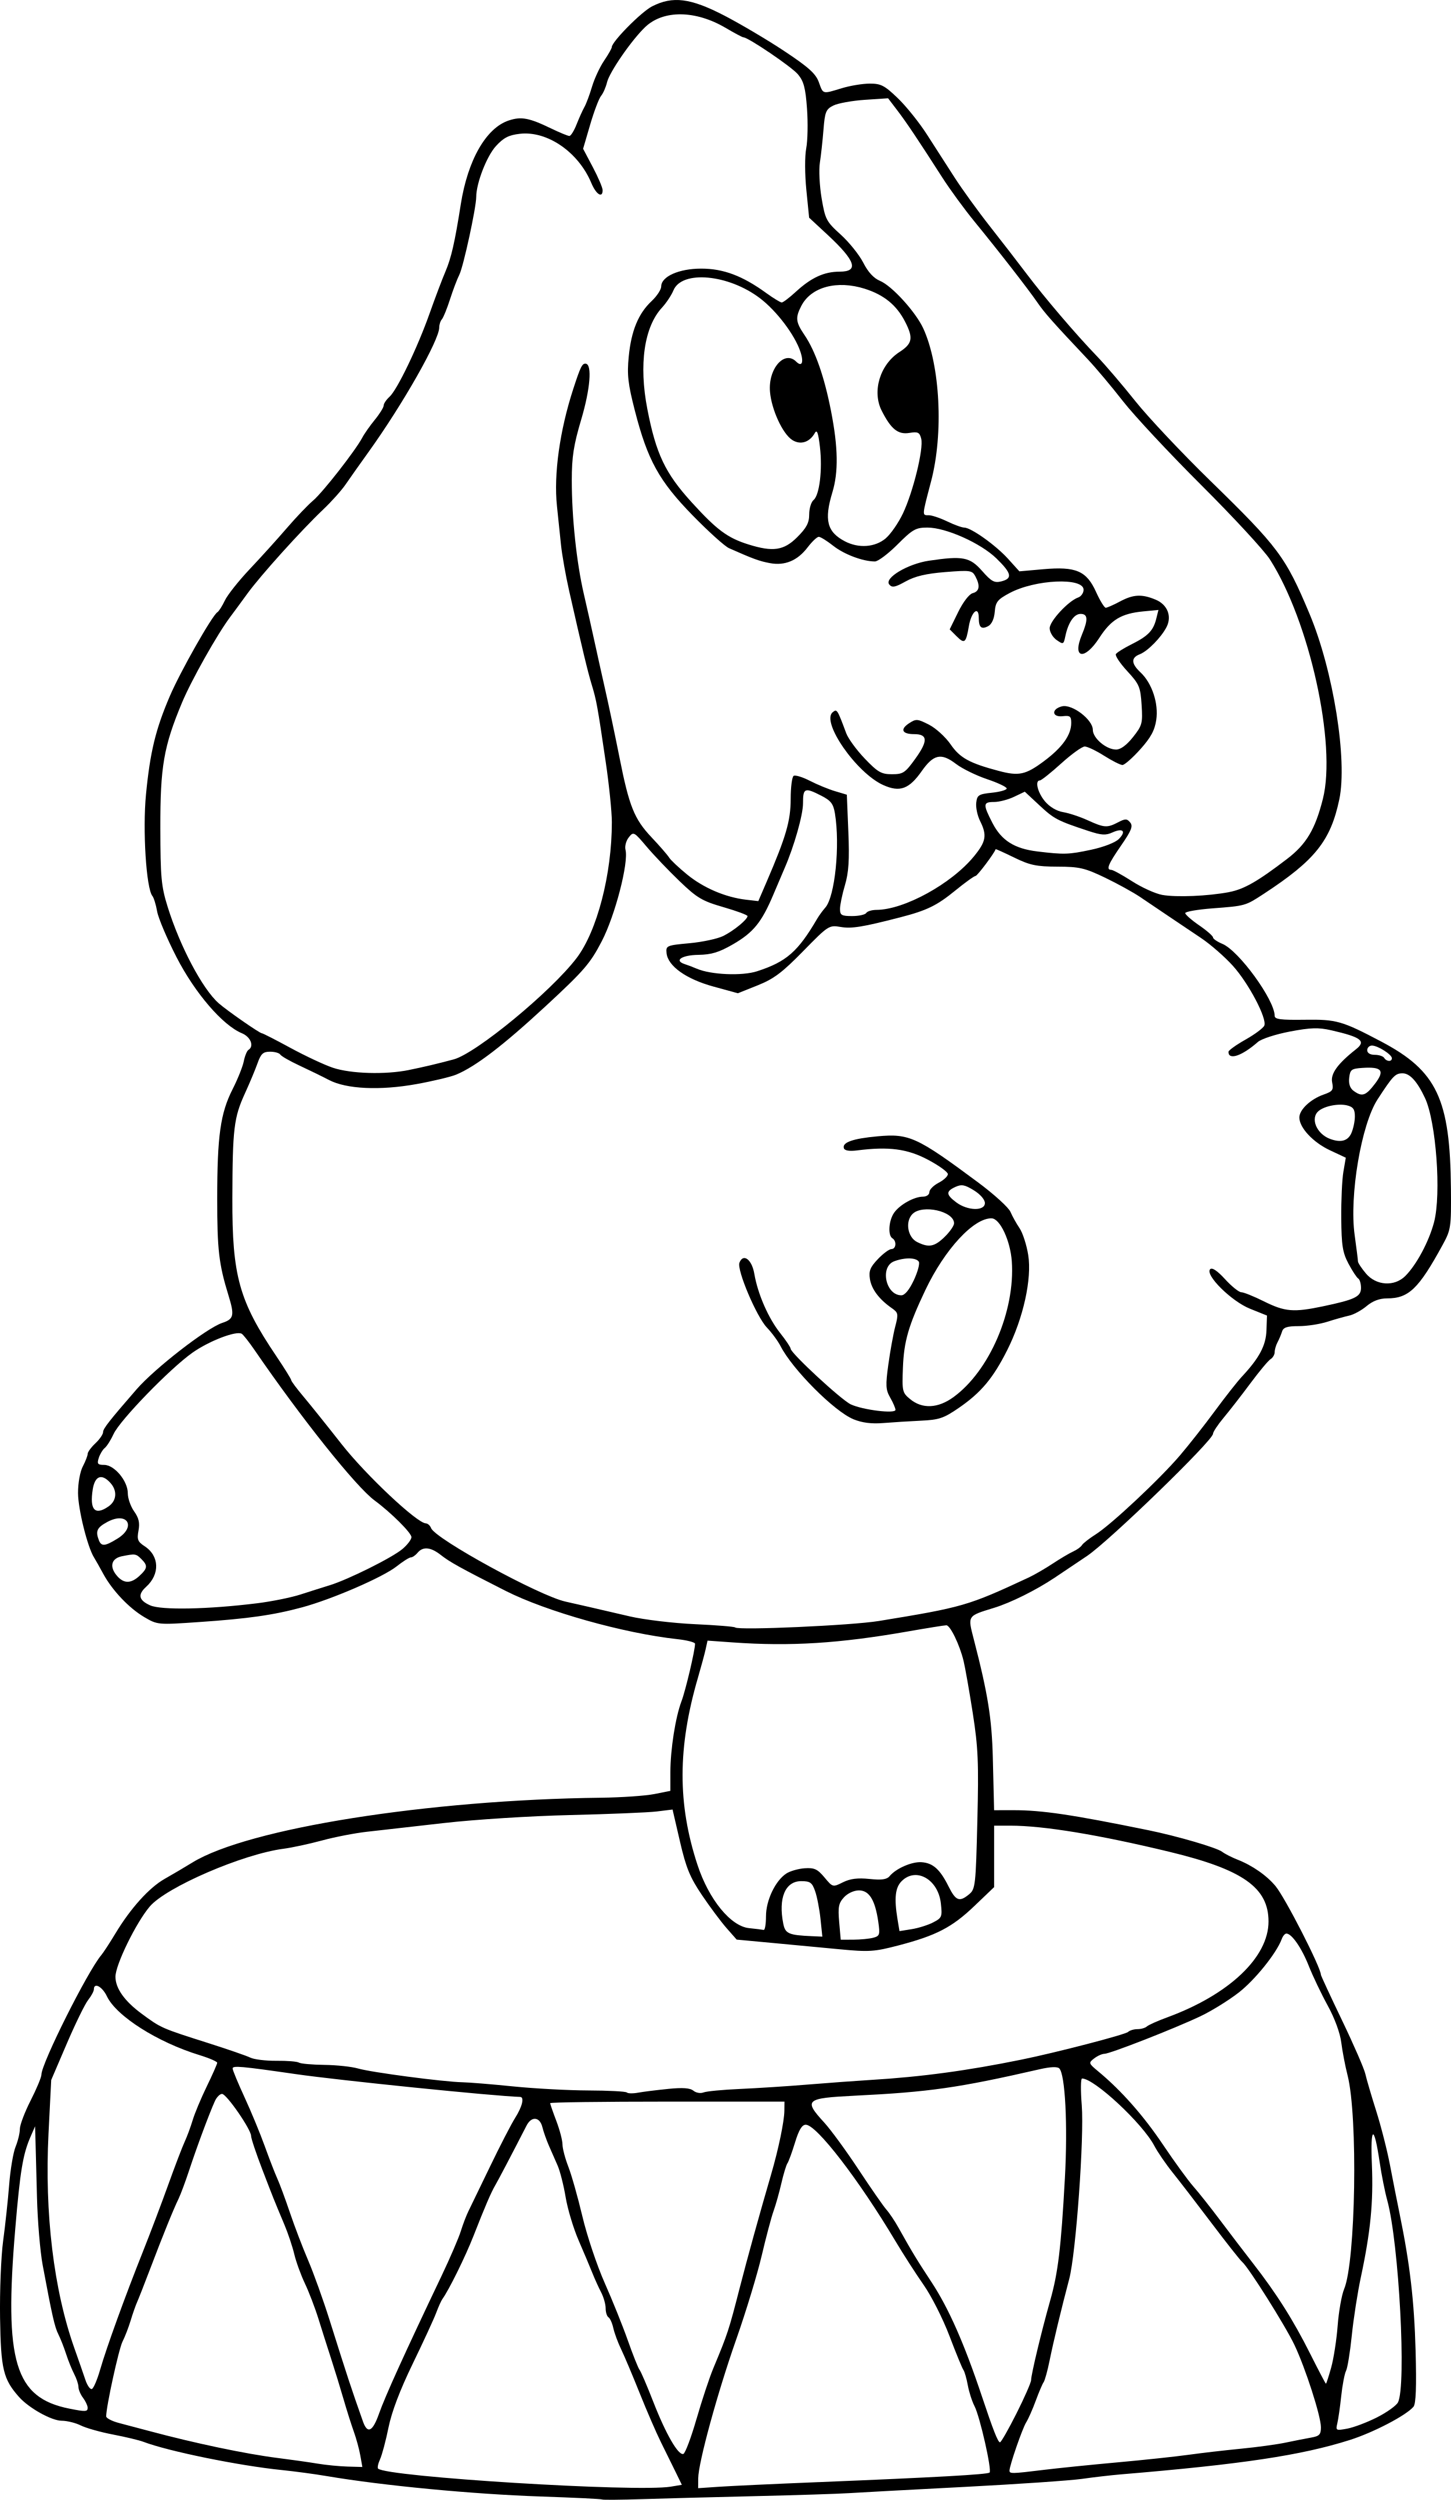 <?xml version="1.0" encoding="UTF-8"?>
<svg width="171.38mm" height="295.23mm" version="1.1" viewBox="0 0 171.38 295.23" xmlns="http://www.w3.org/2000/svg">
<g transform="translate(.08 -.547)">
<path d="m71.032 295.74c-0.068-0.061-3.319-0.22-7.225-0.352-8.059-0.274-18.657-1.284-25.308-2.413-1.402-0.238-3.778-0.557-5.28-0.71-5.067-0.514-13.411-2.215-16.356-3.335-0.506-0.192-2.126-0.58-3.6-0.862-1.474-0.282-3.184-0.764-3.799-1.071-0.615-0.307-1.635-0.558-2.266-0.558-1.185 0-3.882-1.506-5.04-2.815-1.857-2.1-2.137-3.271-2.23-9.328-0.049-3.174 0.115-7.27 0.364-9.104 0.249-1.833 0.569-4.809 0.71-6.611 0.141-1.802 0.483-3.83 0.76-4.505 0.277-0.675 0.504-1.617 0.504-2.093 0-0.476 0.574-1.991 1.274-3.366 0.701-1.375 1.274-2.751 1.274-3.058 0-1.315 5.437-12.17 7.066-14.106 0.253-0.301 1-1.443 1.659-2.539 1.805-2.998 4.003-5.436 5.837-6.474 0.903-0.511 2.38-1.382 3.281-1.935 6.569-4.029 27.854-7.402 48.249-7.645 2.403-0.029 5.23-0.222 6.282-0.43l1.912-0.378v-2.196c0-2.686 0.598-6.505 1.315-8.397 0.482-1.272 1.598-6.01 1.598-6.783 0-0.173-0.942-0.417-2.094-0.543-6.349-0.695-15.468-3.262-20.301-5.713-5.322-2.699-6.567-3.389-7.616-4.215-1.209-0.952-2.123-1.043-2.762-0.273-0.249 0.3-0.607 0.546-0.794 0.546-0.188 0-0.946 0.479-1.685 1.064-1.614 1.277-7.642 3.887-11.176 4.839-3.4 0.916-6.31 1.33-12.167 1.734-4.84 0.333-4.897 0.328-6.44-0.576-1.808-1.059-3.803-3.162-4.869-5.133-0.411-0.76-0.901-1.628-1.088-1.928-0.773-1.241-1.876-5.69-1.884-7.601-5e-3 -1.171 0.237-2.518 0.563-3.142 0.314-0.601 0.573-1.269 0.574-1.484 1e-3 -0.215 0.412-0.777 0.913-1.247 0.501-0.47 0.91-1.067 0.91-1.326 0-0.408 0.708-1.311 3.951-5.047 2.158-2.485 8.293-7.243 10.116-7.845 1.382-0.456 1.475-0.873 0.731-3.288-1.123-3.645-1.324-5.37-1.321-11.359 3e-3 -7.467 0.377-10.12 1.827-12.974 0.596-1.172 1.186-2.647 1.312-3.278 0.126-0.63 0.372-1.234 0.546-1.342 0.706-0.436 0.273-1.539-0.774-1.973-2.263-0.937-5.527-4.731-7.697-8.945-1.128-2.19-2.167-4.638-2.308-5.439-0.142-0.801-0.393-1.621-0.558-1.821-0.732-0.888-1.169-7.804-0.758-12.01 0.49-5.019 1.133-7.67 2.812-11.592 1.242-2.902 5.001-9.532 5.621-9.915 0.175-0.108 0.573-0.733 0.884-1.389 0.311-0.656 1.639-2.328 2.951-3.717 1.312-1.389 3.278-3.563 4.368-4.831 1.091-1.268 2.483-2.728 3.095-3.243 1.132-0.952 5.012-5.917 5.821-7.447 0.245-0.463 0.911-1.411 1.481-2.108 0.57-0.697 1.037-1.45 1.037-1.673s0.308-0.685 0.684-1.026c0.914-0.827 3.318-5.824 4.75-9.872 0.637-1.802 1.474-4.015 1.859-4.916 0.691-1.617 1.106-3.431 1.817-7.952 0.824-5.232 2.992-9.018 5.671-9.902 1.472-0.486 2.396-0.312 4.984 0.937 1.02 0.492 1.997 0.895 2.17 0.895 0.173 0 0.556-0.615 0.851-1.366 0.295-0.751 0.712-1.675 0.926-2.053 0.214-0.378 0.619-1.46 0.899-2.405 0.28-0.944 0.92-2.322 1.422-3.061 0.502-0.739 0.912-1.462 0.912-1.607 0-0.638 3.487-4.166 4.759-4.815 2.442-1.246 4.532-0.981 8.514 1.077 1.907 0.986 5.1 2.876 7.095 4.2 2.875 1.908 3.722 2.669 4.084 3.67 0.528 1.46 0.392 1.424 2.71 0.72 0.983-0.298 2.471-0.544 3.307-0.546 1.32-0.004 1.755 0.223 3.317 1.726 0.989 0.951 2.534 2.877 3.433 4.279s2.374 3.696 3.277 5.098c0.903 1.402 2.771 3.984 4.151 5.738 1.381 1.754 3.33 4.276 4.331 5.603 2.152 2.853 5.846 7.181 8.329 9.758 0.976 1.013 3.014 3.399 4.53 5.301 1.516 1.903 5.499 6.133 8.851 9.401 8.063 7.86 8.893 8.972 11.726 15.725 2.8 6.676 4.496 17.26 3.511 21.923-1.031 4.884-2.865 7.176-8.897 11.124-2.204 1.443-2.166 1.432-6.11 1.733-1.752 0.134-3.186 0.385-3.186 0.557s0.737 0.821 1.639 1.441c0.901 0.62 1.639 1.264 1.639 1.43 0 0.166 0.498 0.509 1.107 0.761 1.945 0.806 6.176 6.627 6.176 8.497 0 0.414 0.705 0.507 3.55 0.467 3.759-0.052 4.39 0.127 9.013 2.562 6.606 3.479 8.164 6.766 8.257 17.417 0.04 4.505-7e-3 4.822-0.951 6.555-2.858 5.242-4.029 6.373-6.598 6.373-0.889 0-1.691 0.303-2.413 0.91-0.595 0.501-1.52 1.006-2.055 1.123-0.535 0.117-1.699 0.444-2.586 0.728s-2.408 0.516-3.38 0.516c-1.365 0-1.812 0.145-1.964 0.637-0.108 0.35-0.349 0.922-0.535 1.27-0.186 0.348-0.338 0.872-0.338 1.165 0 0.293-0.217 0.664-0.481 0.824-0.265 0.16-1.332 1.438-2.373 2.84-1.04 1.402-2.463 3.232-3.16 4.067-0.698 0.835-1.269 1.696-1.269 1.912 0 0.784-12.227 12.641-14.878 14.428-1.474 0.993-3.194 2.148-3.824 2.568-2.222 1.48-5.173 2.947-7.153 3.556-3.193 0.982-3.131 0.885-2.39 3.752 1.658 6.416 2.124 9.322 2.239 13.961 0.052 2.103 0.107 4.356 0.123 5.007l0.028 1.183 2.276-3e-3c3.383-4e-3 6.902 0.518 15.932 2.361 3.451 0.705 8.109 2.068 8.739 2.559 0.3 0.234 1.12 0.651 1.821 0.927 1.743 0.686 3.447 1.876 4.478 3.125 1.15 1.394 5.354 9.613 5.354 10.468 0 0.098 1.125 2.524 2.501 5.391 1.376 2.867 2.611 5.705 2.744 6.306 0.134 0.601 0.711 2.567 1.281 4.37 0.571 1.802 1.303 4.67 1.627 6.373 0.324 1.702 0.841 4.324 1.15 5.826 1.21 5.894 1.72 10.266 1.88 16.13 0.116 4.254 0.041 6.268-0.247 6.614-0.84 1.012-4.722 3.041-7.514 3.927-5.742 1.822-12.694 2.866-27.093 4.068-1.101 0.092-3.15 0.329-4.552 0.528-1.402 0.198-7.629 0.624-13.838 0.946-6.209 0.322-12.354 0.653-13.655 0.737-1.302 0.084-6.3 0.244-11.106 0.356-4.807 0.112-10.814 0.272-13.35 0.354-2.536 0.083-4.666 0.1-4.734 0.039zm8.109-1.515 1.314-0.217-0.734-1.508c-0.404-0.83-1.182-2.41-1.73-3.511-0.547-1.102-1.679-3.713-2.516-5.804-0.836-2.091-1.825-4.433-2.199-5.205-0.373-0.772-0.784-1.886-0.914-2.476-0.13-0.59-0.387-1.166-0.572-1.28-0.185-0.114-0.336-0.594-0.336-1.067s-0.241-1.323-0.537-1.89c-0.295-0.567-0.765-1.604-1.043-2.305-0.279-0.701-1.005-2.422-1.613-3.824-0.609-1.402-1.298-3.696-1.532-5.098-0.234-1.402-0.659-3.082-0.945-3.732-0.286-0.651-0.753-1.716-1.038-2.367-0.285-0.651-0.63-1.634-0.768-2.185-0.304-1.22-1.282-1.314-1.864-0.179-1.669 3.254-3.314 6.393-3.673 7.007-0.526 0.901-1.202 2.471-2.601 6.042-0.952 2.429-2.898 6.377-3.663 7.431-0.145 0.2-0.478 0.938-0.739 1.639-0.261 0.701-1.508 3.405-2.77 6.008-1.512 3.119-2.488 5.69-2.862 7.537-0.312 1.542-0.759 3.222-0.992 3.734-0.233 0.512-0.34 1.014-0.238 1.117 0.98 0.98 30.518 2.804 34.565 2.134zm17.44-0.533c13.915-0.567 19.993-0.907 20.218-1.131 0.291-0.291-1.141-6.615-1.776-7.842-0.295-0.57-0.653-1.687-0.797-2.481-0.143-0.794-0.378-1.608-0.522-1.808-0.143-0.2-0.883-2.003-1.643-4.006-0.76-2.003-2.127-4.707-3.037-6.008-0.911-1.302-2.403-3.62-3.317-5.152-4.359-7.306-9.347-13.784-10.614-13.784-0.45 0-0.813 0.599-1.27 2.094-0.352 1.152-0.755 2.258-0.897 2.458-0.141 0.2-0.464 1.265-0.718 2.367s-0.669 2.576-0.923 3.277c-0.254 0.701-0.886 3.077-1.403 5.28-0.518 2.203-1.863 6.627-2.99 9.832-2.228 6.336-4.492 14.606-4.505 16.456l-8e-3 1.162 2.458-0.169c1.352-0.093 6.637-0.339 11.744-0.547zm26.583-1.446c1.702-0.208 5.635-0.608 8.739-0.889 3.104-0.281 6.882-0.684 8.395-0.895 1.513-0.211 4.298-0.534 6.191-0.718 1.892-0.184 4.26-0.507 5.261-0.718 1.001-0.211 2.353-0.477 3.004-0.591 1.003-0.176 1.183-0.362 1.183-1.222 0-1.313-1.825-6.985-3.133-9.736-1.076-2.263-5.425-9.172-6.164-9.79-0.239-0.2-1.857-2.249-3.595-4.552-1.738-2.303-3.818-5.007-4.622-6.008-0.804-1.001-1.778-2.422-2.164-3.158-1.382-2.634-7.089-7.949-8.536-7.949-0.16 0-0.176 1.417-0.036 3.15 0.304 3.748-0.688 17.526-1.478 20.52-0.959 3.638-1.873 7.434-2.322 9.65-0.243 1.202-0.56 2.349-0.704 2.549-0.143 0.2-0.561 1.183-0.929 2.185-0.367 1.001-0.874 2.148-1.126 2.549-0.453 0.72-1.974 5.116-1.974 5.704 0 0.385 0.245 0.38 4.006-0.079zm-80.688-1.71c-0.134-0.751-0.481-2.021-0.77-2.822-0.289-0.801-0.833-2.522-1.21-3.824-0.376-1.302-1.03-3.432-1.453-4.734-0.423-1.302-1.1-3.432-1.505-4.734-0.405-1.302-1.126-3.186-1.602-4.188-0.477-1.001-1.042-2.558-1.257-3.459-0.215-0.901-0.734-2.458-1.155-3.459-1.265-3.013-1.322-3.155-2.658-6.638-0.709-1.848-1.289-3.591-1.289-3.873 0-0.765-2.902-4.965-3.431-4.965-0.252 0-0.63 0.379-0.842 0.843-0.64 1.405-2.12 5.379-3.009 8.079-0.461 1.402-1.039 2.959-1.283 3.459-0.602 1.233-1.825 4.248-3.323 8.193-0.685 1.802-1.392 3.605-1.572 4.006-0.18 0.401-0.525 1.384-0.766 2.185-0.241 0.801-0.672 1.918-0.958 2.482-0.445 0.879-1.932 7.679-1.932 8.835 0 0.217 0.696 0.575 1.548 0.795 0.851 0.221 2.449 0.643 3.55 0.939 5.35 1.437 11.392 2.706 15.112 3.175 1.602 0.202 3.732 0.503 4.734 0.67 1.001 0.167 2.607 0.325 3.567 0.352l1.746 0.049zm39.709-4.298c0.632-2.193 1.525-4.888 1.984-5.99 1.704-4.088 1.827-4.463 3.112-9.468 0.916-3.567 2.357-8.774 3.729-13.473 0.854-2.923 1.538-6.214 1.553-7.465l0.012-1.092h-13.838c-7.611 0-13.837 0.082-13.837 0.182 9e-5 0.1 0.328 1.044 0.728 2.098 0.4 1.054 0.728 2.302 0.728 2.774 0 0.472 0.312 1.658 0.692 2.636 0.381 0.978 1.13 3.628 1.665 5.888 0.535 2.26 1.716 5.783 2.625 7.829 0.909 2.046 2.143 5.112 2.742 6.815 0.6 1.702 1.221 3.259 1.381 3.459 0.16 0.2 0.887 1.894 1.616 3.764 1.49 3.822 2.956 6.364 3.555 6.164 0.22-0.073 0.918-1.928 1.55-4.12zm37.8-0.674c0.948-1.883 1.723-3.654 1.723-3.936 0-0.646 1.237-5.8 2.254-9.391 0.93-3.285 1.28-6.195 1.734-14.438 0.345-6.262 0.038-12.27-0.663-12.971-0.223-0.223-1.051-0.189-2.292 0.095-9.684 2.214-13.003 2.689-21.88 3.13-5.807 0.289-6.041 0.495-3.596 3.163 0.776 0.847 2.6 3.342 4.054 5.545 1.453 2.203 2.933 4.333 3.287 4.734 0.355 0.401 0.988 1.343 1.408 2.094 1.644 2.94 2.183 3.828 3.917 6.464 2.048 3.111 3.892 7.296 6.005 13.628 1.294 3.879 1.858 5.307 2.095 5.307 0.127 0 1.006-1.54 1.953-3.423zm-75.305 0.055c0.753-2.117 2.999-7.066 7.397-16.296 1.002-2.103 2.024-4.479 2.272-5.28 0.248-0.801 0.655-1.866 0.905-2.367 0.25-0.501 1.4-2.877 2.556-5.28 1.156-2.403 2.487-4.981 2.958-5.728 0.848-1.345 1.111-2.458 0.584-2.473-2.968-0.081-21.357-1.949-26.492-2.691-6.481-0.936-7.465-1.024-7.465-0.664 0 0.191 0.634 1.722 1.409 3.402 0.775 1.68 1.85 4.28 2.389 5.777 0.539 1.497 1.205 3.217 1.482 3.824 0.276 0.606 0.945 2.413 1.486 4.015 0.541 1.602 1.511 4.142 2.156 5.644 0.645 1.502 1.791 4.697 2.547 7.101 2.097 6.664 2.499 7.887 3.926 11.926 0.532 1.506 1.138 1.215 1.893-0.91zm117.87 0.428c1.156-0.584 2.273-1.379 2.481-1.767 1.021-1.908 0.127-18.825-1.262-23.877-0.275-1.001-0.68-3.033-0.898-4.514-0.662-4.486-1.108-4.327-0.915 0.326 0.184 4.428-0.16 7.924-1.307 13.291-0.385 1.802-0.864 4.886-1.065 6.851-0.201 1.966-0.507 3.85-0.681 4.188-0.174 0.338-0.43 1.679-0.569 2.981-0.139 1.302-0.348 2.758-0.464 3.237-0.203 0.833-0.153 0.859 1.183 0.608 0.767-0.144 2.341-0.739 3.498-1.323zm-152.28-1.156c-7e-3 -0.25-0.252-0.773-0.546-1.162-0.294-0.389-0.536-0.962-0.537-1.274-1e-3 -0.312-0.229-1.002-0.506-1.534-0.277-0.531-0.707-1.597-0.955-2.367-0.248-0.77-0.657-1.81-0.908-2.311-0.444-0.885-0.729-2.139-1.859-8.193-0.299-1.602-0.601-5.207-0.672-8.011-0.07-2.804-0.149-5.835-0.176-6.737l-0.048-1.639-0.549 1.265c-0.891 2.055-1.216 4.017-1.791 10.828-1.328 15.723-0.057 19.962 6.374 21.251 1.942 0.389 2.186 0.376 2.173-0.116zm1.478-4.481c0.729-2.547 2.931-8.624 5.074-14 0.838-2.103 2.173-5.626 2.965-7.829 0.792-2.203 1.669-4.497 1.948-5.098 0.279-0.601 0.704-1.748 0.944-2.549 0.24-0.801 0.99-2.594 1.666-3.984 0.676-1.39 1.23-2.645 1.23-2.788s-0.942-0.55-2.094-0.904c-4.969-1.525-9.816-4.604-10.933-6.945-0.55-1.154-1.539-1.682-1.539-0.822 0 0.219-0.307 0.788-0.682 1.264-0.375 0.477-1.509 2.797-2.52 5.155l-1.838 4.289-0.319 6.327c-0.475 9.425 0.614 18.461 3.057 25.353 0.497 1.402 1.083 3.086 1.302 3.742 0.219 0.656 0.561 1.139 0.759 1.073 0.198-0.066 0.638-1.094 0.979-2.285zm145.4-0.253c0.293-1.052 0.638-3.282 0.766-4.956 0.128-1.674 0.472-3.616 0.764-4.315 1.364-3.265 1.641-20.387 0.407-25.232-0.28-1.101-0.615-2.847-0.744-3.878-0.141-1.131-0.777-2.865-1.604-4.37-0.754-1.372-1.759-3.478-2.235-4.679-0.842-2.128-2.015-3.824-2.645-3.824-0.172 0-0.417 0.287-0.545 0.637-0.605 1.654-3.133 4.806-5.067 6.317-1.178 0.921-3.214 2.183-4.525 2.805-3.071 1.458-10.702 4.443-11.357 4.443-0.277 0-0.823 0.245-1.211 0.545-0.685 0.528-0.67 0.575 0.502 1.548 2.713 2.251 5.32 5.205 7.634 8.649 1.345 2.002 2.953 4.214 3.573 4.916 0.62 0.702 2.05 2.505 3.176 4.007 1.127 1.502 2.878 3.796 3.891 5.098 2.755 3.541 4.753 6.7 6.734 10.651 0.98 1.953 1.819 3.55 1.866 3.55 0.047 0 0.325-0.86 0.619-1.912zm-78.327-32.906c1.742-0.174 2.608-0.112 3 0.213 0.303 0.251 0.839 0.343 1.192 0.204 0.353-0.139 2.28-0.324 4.283-0.411s5.608-0.32 8.011-0.518c2.403-0.198 5.763-0.444 7.465-0.548 6-0.364 11.378-1.09 17.843-2.409 4.117-0.84 12.211-2.944 12.545-3.261 0.19-0.181 0.69-0.329 1.111-0.329 0.421 0 0.92-0.144 1.111-0.319 0.19-0.176 1.266-0.656 2.389-1.068 7.311-2.681 11.976-7.092 11.976-11.324 0-4.001-3.024-6.134-11.653-8.22-8.351-2.019-14.92-3.101-18.821-3.101h-1.935v7.259l-2.333 2.231c-2.639 2.523-4.498 3.488-8.979 4.658-2.838 0.741-3.462 0.782-6.919 0.452-2.09-0.199-5.684-0.538-7.987-0.752l-4.188-0.39-1.195-1.358c-0.657-0.747-1.968-2.505-2.913-3.907-1.417-2.102-1.871-3.211-2.592-6.323l-0.874-3.774-1.857 0.227c-1.021 0.125-5.626 0.315-10.232 0.424-4.669 0.11-11.276 0.528-14.93 0.945-3.605 0.411-7.702 0.875-9.104 1.032s-3.778 0.618-5.28 1.025c-1.502 0.408-3.55 0.848-4.552 0.979-4.814 0.63-13.847 4.533-15.795 6.823-1.617 1.903-4.051 6.883-4.051 8.289 0 1.368 1.062 2.87 3.088 4.366 2.299 1.698 2.319 1.707 7.837 3.46 2.303 0.732 4.554 1.509 5.002 1.728 0.448 0.219 1.841 0.388 3.095 0.375 1.255-0.012 2.445 0.084 2.645 0.214 0.2 0.13 1.552 0.252 3.004 0.27 1.452 0.018 3.255 0.212 4.006 0.432 1.542 0.451 10.069 1.574 12.29 1.619 0.801 0.016 3.505 0.237 6.008 0.491 2.503 0.254 6.498 0.469 8.878 0.478 2.379 8e-3 4.427 0.116 4.55 0.24 0.123 0.123 0.716 0.134 1.318 0.024 0.602-0.11 2.197-0.31 3.543-0.444zm24.24-17.853c0.766-0.205 0.815-0.361 0.59-1.907-0.372-2.559-1.07-3.686-2.281-3.686-0.593 0-1.333 0.343-1.769 0.819-0.631 0.69-0.72 1.149-0.565 2.913l0.185 2.094 1.502-5e-3c0.826-3e-3 1.878-0.106 2.337-0.229zm-6.231-2.224c-0.121-1.152-0.406-2.626-0.634-3.277-0.357-1.02-0.584-1.183-1.643-1.183-1.886 0-2.725 1.993-2.117 5.032 0.234 1.171 0.638 1.347 3.379 1.468l1.235 0.054zm-6.438-0.315c0-1.878 1.103-4.195 2.402-5.046 0.444-0.291 1.419-0.57 2.167-0.621 1.142-0.077 1.516 0.096 2.339 1.082 0.977 1.17 0.983 1.171 2.174 0.577 0.86-0.429 1.74-0.54 3.136-0.396 1.461 0.151 2.053 0.066 2.391-0.341 0.75-0.903 2.624-1.719 3.764-1.639 1.35 0.095 2.177 0.835 3.181 2.845 0.866 1.733 1.286 1.895 2.442 0.941 0.731-0.604 0.782-1.055 0.969-8.649 0.17-6.909 0.095-8.662-0.542-12.745-0.406-2.604-0.897-5.383-1.089-6.177-0.461-1.897-1.572-4.192-2.031-4.195-0.2-1e-3 -2.249 0.327-4.552 0.73-8.103 1.417-13.865 1.778-20.658 1.295l-2.997-0.213-0.22 1.003c-0.121 0.552-0.531 2.068-0.911 3.37-2.407 8.248-2.423 14.913-0.053 22.121 1.34 4.075 3.919 7.237 6.085 7.461 0.801 0.083 1.579 0.179 1.73 0.214 0.15 0.035 0.273-0.692 0.273-1.617zm19.746 0.727c1.034-0.535 1.087-0.666 0.908-2.253-0.32-2.84-2.933-4.318-4.631-2.62-0.761 0.761-0.898 2.022-0.488 4.499l0.232 1.403 1.441-0.23c0.793-0.127 1.935-0.486 2.539-0.798zm-6.451-35.591c9.984-1.631 10.549-1.794 17.731-5.14 0.661-0.308 1.939-1.047 2.84-1.644 0.901-0.596 1.991-1.241 2.423-1.433 0.431-0.192 0.896-0.53 1.032-0.75 0.136-0.221 0.87-0.794 1.63-1.274 1.83-1.155 7.547-6.513 9.94-9.315 1.049-1.228 2.903-3.587 4.121-5.242 1.217-1.655 2.655-3.482 3.195-4.062 2.067-2.217 2.842-3.677 2.906-5.473l0.061-1.746-2.003-0.805c-2.209-0.888-5.359-4.015-4.706-4.671 0.229-0.23 0.849 0.187 1.759 1.183 0.773 0.846 1.634 1.538 1.912 1.538 0.279 0 1.486 0.486 2.682 1.081 2.478 1.231 3.49 1.315 6.985 0.58 3.775-0.794 4.476-1.135 4.476-2.177 0-0.494-0.147-0.989-0.326-1.1-0.18-0.111-0.697-0.899-1.15-1.751-0.696-1.31-0.829-2.141-0.857-5.373-0.018-2.103 0.095-4.571 0.252-5.485l0.285-1.662-1.878-0.88c-1.988-0.931-3.609-2.669-3.609-3.87 0-0.92 1.326-2.17 2.874-2.71 1.066-0.372 1.18-0.538 0.998-1.45-0.202-1.009 0.657-2.197 2.815-3.894 1.232-0.969 0.63-1.433-2.909-2.243-1.525-0.349-2.424-0.322-4.899 0.148-1.674 0.318-3.365 0.868-3.776 1.23-1.89 1.661-3.476 2.193-3.476 1.166 0-0.169 0.909-0.821 2.019-1.447 1.11-0.627 2.109-1.373 2.218-1.659 0.326-0.85-1.843-4.971-3.708-7.046-0.955-1.062-2.653-2.545-3.773-3.294-1.12-0.75-2.856-1.916-3.857-2.592-1.001-0.676-2.501-1.688-3.333-2.25-0.832-0.561-2.712-1.595-4.177-2.298-2.355-1.129-3.005-1.278-5.588-1.285-2.479-7e-3 -3.254-0.169-5.1-1.07-1.197-0.584-2.186-1.031-2.198-0.993-0.149 0.476-2.169 3.164-2.378 3.164-0.155 0-1.236 0.778-2.402 1.73-2.179 1.777-3.345 2.343-6.503 3.158-4.452 1.149-5.723 1.353-7.03 1.133-1.367-0.231-1.449-0.178-4.424 2.862-2.471 2.525-3.463 3.27-5.369 4.033l-2.338 0.936-2.9-0.795c-3.221-0.883-5.376-2.423-5.526-3.95-0.086-0.876 6e-3 -0.915 2.715-1.165 1.542-0.142 3.345-0.532 4.006-0.866 1.257-0.635 2.841-1.939 2.841-2.339 0-0.128-1.279-0.602-2.843-1.054-2.517-0.727-3.112-1.08-5.189-3.075-1.29-1.239-3.039-3.071-3.885-4.072-1.498-1.771-1.553-1.799-2.111-1.09-0.315 0.401-0.488 1.055-0.385 1.454 0.394 1.518-1.221 7.758-2.795 10.795-1.369 2.641-2.088 3.474-6.639 7.685-5.011 4.636-8.248 7.114-10.552 8.077-0.639 0.267-2.764 0.774-4.722 1.126-4.287 0.772-8.259 0.585-10.303-0.485-0.756-0.396-2.314-1.157-3.462-1.691-1.148-0.534-2.182-1.124-2.297-1.312-0.116-0.187-0.66-0.341-1.208-0.341-0.824 0-1.082 0.237-1.482 1.366-0.266 0.751-0.934 2.349-1.484 3.55-1.31 2.863-1.465 4.151-1.489 12.381-0.027 9.195 0.787 12.121 5.184 18.646 0.972 1.443 1.768 2.724 1.768 2.846 0 0.122 0.646 0.99 1.436 1.928 0.79 0.938 2.82 3.471 4.512 5.627 2.857 3.641 8.898 9.325 9.945 9.358 0.229 7e-3 0.511 0.259 0.626 0.559 0.492 1.282 12.824 8.022 15.891 8.686 0.501 0.108 1.73 0.387 2.731 0.619 1.001 0.232 3.189 0.74 4.861 1.127 1.672 0.388 5.114 0.799 7.647 0.915 2.534 0.116 4.689 0.291 4.789 0.389 0.367 0.361 13.754-0.239 16.937-0.759zm-2.974-23.839c-2.245-0.915-7.19-5.875-8.596-8.623-0.308-0.601-1.034-1.589-1.615-2.196-1.227-1.282-3.571-6.814-3.246-7.66 0.443-1.155 1.468-0.396 1.757 1.302 0.405 2.381 1.655 5.245 3.059 7.011 0.675 0.849 1.228 1.676 1.23 1.838 7e-3 0.522 5.974 6.045 7.104 6.576 1.41 0.661 5.28 1.138 5.28 0.65 0-0.198-0.278-0.845-0.617-1.436-0.539-0.939-0.567-1.44-0.222-3.944 0.218-1.578 0.583-3.587 0.812-4.464 0.388-1.488 0.36-1.635-0.416-2.176-1.492-1.041-2.387-2.235-2.575-3.43-0.149-0.953 0.027-1.395 0.942-2.357 0.619-0.651 1.339-1.183 1.6-1.183 0.557 0 0.64-0.948 0.111-1.274-0.554-0.342-0.435-2.104 0.204-3.016 0.671-0.958 2.366-1.9 3.419-1.9 0.415 0 0.746-0.238 0.746-0.537 0-0.295 0.492-0.791 1.092-1.102 0.601-0.311 1.092-0.771 1.092-1.022s-1.06-1.018-2.356-1.703c-2.434-1.287-4.626-1.575-8.352-1.098-0.914 0.117-1.475 0.028-1.57-0.248-0.238-0.696 1.04-1.149 3.99-1.417 3.73-0.338 4.635 0.078 11.875 5.457 1.873 1.392 3.586 2.951 3.806 3.466 0.22 0.515 0.703 1.383 1.074 1.929 0.371 0.546 0.831 1.967 1.022 3.158 0.453 2.815-0.578 7.478-2.494 11.273-1.668 3.305-3.078 4.985-5.701 6.791-1.781 1.226-2.328 1.411-4.484 1.512-1.351 0.063-3.357 0.189-4.459 0.279-1.37 0.112-2.481-0.031-3.517-0.453zm11.804-2.593c4.266-3.09 7.317-10.177 6.909-16.044-0.17-2.442-1.389-5.05-2.374-5.083-2.106-0.069-5.552 3.658-7.841 8.479-1.996 4.204-2.525 6.036-2.647 9.166-0.109 2.787-0.071 2.948 0.87 3.719 1.423 1.166 3.265 1.079 5.084-0.238zm-4.663-13.822c0.459-0.981 0.724-1.964 0.587-2.185-0.307-0.497-1.671-0.519-2.913-0.047-1.709 0.65-0.997 4.015 0.85 4.015 0.41 0 0.941-0.642 1.475-1.783zm3.647-5.123c0.608-0.594 1.105-1.313 1.105-1.597 0-1.428-3.743-2.268-4.91-1.101-0.885 0.885-0.582 2.745 0.54 3.309 1.383 0.696 2.056 0.57 3.265-0.611zm4.747-3.988c0-0.408-0.541-1.033-1.301-1.503-1.073-0.663-1.456-0.734-2.185-0.402-1.14 0.519-1.114 0.914 0.118 1.833 1.334 0.995 3.368 1.038 3.368 0.071zm-85.939 47.263c1.702-0.211 3.997-0.676 5.098-1.031 1.101-0.356 2.658-0.849 3.459-1.095 2.189-0.674 7.365-3.252 8.58-4.274 0.589-0.495 1.07-1.129 1.07-1.407 0-0.502-2.405-2.895-4.357-4.336-2.196-1.62-8.658-9.717-14.166-17.752-0.649-0.946-1.331-1.814-1.516-1.928-0.638-0.394-3.85 0.837-5.832 2.236-2.637 1.862-8.558 7.965-9.303 9.589-0.326 0.71-0.797 1.456-1.046 1.657-0.249 0.201-0.57 0.734-0.713 1.183-0.221 0.698-0.127 0.818 0.643 0.818 1.204 0 2.788 1.898 2.788 3.34 0 0.605 0.336 1.571 0.747 2.148 0.557 0.783 0.688 1.358 0.517 2.271-0.197 1.049-0.093 1.312 0.73 1.851 1.743 1.142 1.819 3.301 0.168 4.795-1.016 0.919-0.872 1.578 0.478 2.183 1.303 0.584 6.827 0.476 12.654-0.248zm-13.906-3.245c0.948-0.883 0.985-1.203 0.225-1.963-0.647-0.647-0.725-0.659-2.295-0.345-1.304 0.261-1.534 1.281-0.535 2.384 0.785 0.867 1.619 0.843 2.606-0.076zm-2.614-4.385c2.278-1.408 1.172-3.244-1.188-1.973-1.227 0.661-1.421 1.075-1.006 2.155 0.293 0.763 0.724 0.727 2.194-0.182zm-1.039-3.814c0.958-0.671 1.046-1.845 0.207-2.773-1.025-1.132-1.825-0.839-2.082 0.762-0.39 2.438 0.264 3.139 1.875 2.011zm153.16-27.213c1.324-1.324 2.798-4.087 3.391-6.357 0.866-3.316 0.241-11.856-1.073-14.658-0.919-1.959-1.785-2.913-2.646-2.913-0.864 0-1.139 0.285-2.954 3.074-1.925 2.956-3.352 11.4-2.708 16.025 0.214 1.542 0.39 2.943 0.39 3.113 0 0.17 0.424 0.814 0.943 1.43 1.214 1.443 3.369 1.575 4.658 0.287zm-6.387-16.845c0.232-0.51 0.423-1.408 0.423-1.996 0-0.836-0.198-1.118-0.91-1.297-1.009-0.253-2.661 0.067-3.366 0.653-1.026 0.852-0.26 2.712 1.363 3.309 1.251 0.46 2.077 0.238 2.491-0.669zm2.795-5.849c1.192-1.563 0.831-2.026-1.462-1.876-1.317 0.086-1.468 0.198-1.579 1.169-0.081 0.715 0.094 1.233 0.525 1.548 0.995 0.728 1.431 0.582 2.516-0.841zm-114.1-1.628c1.788-0.363 3.25-0.708 5.282-1.249 2.638-0.702 11.485-7.989 14.511-11.952 2.431-3.184 4.18-9.917 4.176-16.074-1e-3 -1.207-0.321-4.363-0.711-7.013-0.994-6.758-1.103-7.357-1.663-9.201-0.479-1.577-1.08-4.073-2.672-11.106-0.408-1.802-0.842-4.261-0.965-5.462-0.123-1.202-0.336-3.25-0.474-4.552-0.395-3.729 0.329-8.918 1.931-13.838 0.851-2.615 1.052-3.02 1.473-2.969 0.767 0.093 0.528 3.007-0.541 6.607-0.895 3.012-1.111 4.406-1.111 7.166 0 4.39 0.563 9.711 1.42 13.412 0.371 1.602 0.923 4.06 1.227 5.462 0.304 1.402 0.905 4.106 1.335 6.008 0.43 1.903 1.171 5.426 1.647 7.829 1.148 5.798 1.746 7.289 3.799 9.462 0.949 1.005 1.879 2.075 2.066 2.378s1.16 1.218 2.161 2.033c1.925 1.566 4.505 2.665 6.919 2.947l1.457 0.17 0.992-2.304c2.285-5.307 2.831-7.189 2.831-9.756 0-1.386 0.158-2.617 0.352-2.737 0.193-0.119 1.054 0.144 1.912 0.585 0.858 0.441 2.192 0.991 2.965 1.222l1.404 0.42 0.178 4.366c0.137 3.351 0.043 4.821-0.403 6.323-0.32 1.076-0.581 2.337-0.581 2.801 0 0.74 0.177 0.844 1.435 0.844 0.789 0 1.536-0.164 1.66-0.364 0.124-0.2 0.666-0.365 1.205-0.367 3.272-9e-3 8.859-3.075 11.518-6.319 1.439-1.756 1.567-2.493 0.726-4.179-0.314-0.629-0.519-1.597-0.455-2.15 0.105-0.911 0.279-1.023 1.854-1.188 0.956-0.1 1.742-0.325 1.745-0.501 4e-3 -0.175-1.044-0.672-2.329-1.104s-2.933-1.242-3.664-1.8c-1.746-1.332-2.644-1.142-4.047 0.856-1.497 2.132-2.587 2.524-4.552 1.638-3.159-1.425-7.344-7.446-5.968-8.588 0.512-0.425 0.544-0.375 1.604 2.471 0.239 0.64 1.227 1.992 2.197 3.004 1.538 1.604 1.949 1.84 3.207 1.84 1.318 0 1.558-0.161 2.777-1.857 1.495-2.081 1.456-2.877-0.14-2.877-1.444 0-1.717-0.562-0.62-1.281 0.832-0.545 0.992-0.534 2.359 0.164 0.807 0.412 1.957 1.461 2.556 2.331 1.097 1.594 2.214 2.209 5.686 3.13 2.369 0.628 3.17 0.457 5.307-1.132 2.193-1.63 3.25-3.107 3.25-4.542 0-0.775-0.146-0.89-1.001-0.79-1.297 0.152-1.375-0.851-0.091-1.165 1.194-0.291 3.641 1.573 3.641 2.773 0 0.986 1.588 2.332 2.75 2.332 0.535 0 1.245-0.523 1.995-1.47 1.087-1.373 1.155-1.624 1.017-3.792-0.136-2.135-0.272-2.456-1.696-4.001-0.852-0.924-1.456-1.83-1.342-2.013 0.113-0.183 0.941-0.701 1.84-1.15 1.96-0.979 2.577-1.614 2.925-3.011l0.263-1.053-1.785 0.172c-2.603 0.25-3.811 0.976-5.196 3.121-1.759 2.723-3.238 2.453-2.056-0.375 0.747-1.788 0.704-2.45-0.158-2.45-0.769 0-1.468 1.025-1.806 2.648-0.201 0.967-0.244 0.985-1.029 0.435-0.451-0.316-0.819-0.942-0.819-1.39 0-0.842 2.212-3.227 3.368-3.631 0.35-0.122 0.637-0.534 0.637-0.915 0-1.479-5.722-1.222-8.739 0.392-1.431 0.766-1.653 1.046-1.752 2.214-0.07 0.833-0.361 1.471-0.771 1.69-0.809 0.433-1.118 0.16-1.118-0.988 0-1.463-0.876-0.721-1.168 0.989-0.344 2.014-0.504 2.143-1.469 1.179l-0.796-0.796 1.002-2.044c0.581-1.185 1.302-2.123 1.716-2.231 0.802-0.21 0.907-0.881 0.312-1.993-0.376-0.702-0.607-0.735-3.55-0.499-2.272 0.182-3.574 0.49-4.68 1.105-1.261 0.702-1.603 0.766-1.938 0.363-0.628-0.757 2.183-2.44 4.696-2.811 4.003-0.591 4.822-0.433 6.268 1.207 1.105 1.254 1.452 1.442 2.276 1.235 1.352-0.339 1.22-0.959-0.578-2.707-1.861-1.811-5.968-3.648-8.157-3.648-1.374 0-1.743 0.209-3.537 2.003-1.101 1.102-2.3 2.002-2.664 2.001-1.423-0.004-3.637-0.837-4.918-1.849-0.739-0.584-1.509-1.062-1.711-1.062-0.202 0-0.791 0.556-1.31 1.236-1.204 1.579-2.684 2.199-4.459 1.871-1.244-0.23-1.974-0.497-4.831-1.764-0.501-0.222-2.436-1.967-4.3-3.877-3.962-4.06-5.321-6.523-6.822-12.369-0.815-3.173-0.934-4.221-0.725-6.373 0.296-3.052 1.136-5.093 2.697-6.558 0.627-0.588 1.14-1.369 1.14-1.735 0-1.174 2.1-2.109 4.734-2.107 2.607 0.003 4.859 0.846 7.646 2.866 0.862 0.624 1.697 1.135 1.856 1.135 0.159 0 0.913-0.573 1.675-1.274 1.817-1.67 3.342-2.368 5.173-2.368 2.306 0 1.881-1.277-1.454-4.37l-2.159-2.003-0.328-3.277c-0.187-1.866-0.193-3.983-0.015-4.916 0.173-0.901 0.215-3.008 0.093-4.682-0.178-2.463-0.384-3.238-1.075-4.06-0.747-0.888-5.877-4.367-6.439-4.367-0.114 0-1.055-0.5-2.091-1.111-3.567-2.103-7.364-2.144-9.506-0.102-1.603 1.528-4.223 5.321-4.511 6.53-0.138 0.581-0.455 1.302-0.704 1.602-0.249 0.3-0.828 1.828-1.286 3.395l-0.834 2.848 1.153 2.183c0.634 1.201 1.153 2.418 1.153 2.705 0 0.998-0.769 0.512-1.335-0.844-1.522-3.646-5.194-6.179-8.429-5.814-1.321 0.149-1.929 0.46-2.837 1.451-1.089 1.189-2.329 4.386-2.329 6.008 0 1.257-1.518 8.247-1.996 9.189-0.254 0.501-0.751 1.812-1.104 2.913-0.354 1.101-0.784 2.159-0.956 2.349-0.172 0.19-0.313 0.625-0.313 0.967 0 1.492-4.309 9.08-8.354 14.71-1.007 1.402-2.223 3.123-2.703 3.824-0.479 0.701-1.67 2.033-2.646 2.959-2.599 2.468-7.397 7.789-8.952 9.929-0.743 1.023-1.66 2.27-2.036 2.77-1.52 2.021-4.589 7.474-5.693 10.118-2.164 5.179-2.571 7.538-2.557 14.826 0.011 5.828 0.107 6.857 0.863 9.286 1.46 4.685 4.124 9.714 6.032 11.39 0.986 0.866 4.832 3.54 5.091 3.54 0.113 0 1.636 0.778 3.385 1.73 1.749 0.951 4 2.006 5.004 2.343 2.115 0.711 6.202 0.833 8.988 0.268zm116.1-1.386c0-0.439-1.664-1.498-2.354-1.498-0.307 0-0.559 0.246-0.559 0.546 0 0.336 0.342 0.546 0.889 0.546 0.489 0 0.99 0.164 1.114 0.364 0.278 0.451 0.91 0.48 0.91 0.042zm-74.977-10.274c3.46-1.119 4.816-2.303 7.096-6.2 0.218-0.373 0.65-0.966 0.96-1.317 1.142-1.296 1.761-7.353 1.137-11.127-0.188-1.138-0.476-1.51-1.62-2.094-1.956-0.998-2.149-0.917-2.149 0.907 0 1.378-1.058 5.101-2.18 7.669-0.175 0.401-0.768 1.793-1.317 3.095-1.389 3.292-2.361 4.489-4.784 5.888-1.636 0.945-2.533 1.218-4.08 1.242-1.981 0.031-2.915 0.672-1.598 1.097 0.367 0.118 0.995 0.357 1.396 0.531 1.672 0.726 5.357 0.886 7.138 0.31zm55.75-9.351c1.763-0.334 3.367-1.252 6.861-3.925 2.263-1.731 3.311-3.492 4.216-7.081 1.628-6.454-1.585-20.979-6.256-28.28-0.675-1.054-4.314-4.996-8.088-8.758-3.774-3.763-7.946-8.234-9.272-9.936s-3.201-3.934-4.167-4.958c-4.151-4.402-5.084-5.455-5.944-6.706-1.109-1.611-4.523-6.002-7.432-9.557-1.184-1.447-2.887-3.777-3.786-5.179-2.919-4.552-4.244-6.529-5.338-7.963l-1.074-1.408-2.747 0.185c-1.511 0.102-3.185 0.406-3.721 0.676-0.871 0.439-0.995 0.744-1.162 2.862-0.103 1.304-0.295 3.058-0.427 3.898-0.132 0.84-0.038 2.724 0.208 4.186 0.423 2.507 0.552 2.752 2.26 4.299 0.996 0.902 2.194 2.395 2.663 3.318 0.563 1.109 1.232 1.835 1.974 2.142 1.409 0.584 4.236 3.696 5.12 5.636 1.991 4.371 2.396 12.389 0.912 18.038-1.092 4.159-1.082 4.006-0.263 4.006 0.363 0 1.338 0.328 2.167 0.728 0.829 0.401 1.733 0.728 2.009 0.728 0.802 0 3.73 2.087 5.181 3.692l1.334 1.476 2.817-0.249c3.871-0.343 5.114 0.193 6.243 2.69 0.462 1.022 0.975 1.859 1.141 1.859 0.165 0 0.912-0.328 1.659-0.728 1.603-0.859 2.595-0.911 4.245-0.221 1.387 0.58 1.932 1.958 1.276 3.233-0.627 1.22-2.226 2.847-3.151 3.206-1.063 0.413-1.038 1.097 0.082 2.149 1.359 1.277 2.147 3.665 1.854 5.62-0.185 1.235-0.651 2.088-1.898 3.475-0.909 1.011-1.851 1.838-2.094 1.838-0.243 0-1.216-0.492-2.164-1.092-0.947-0.601-1.978-1.092-2.29-1.092-0.312 0-1.563 0.901-2.78 2.003-1.217 1.101-2.349 2.003-2.515 2.003-0.62 0-0.271 1.437 0.599 2.472 0.549 0.653 1.384 1.15 2.138 1.272 0.68 0.11 1.986 0.542 2.902 0.959 1.966 0.896 2.302 0.918 3.599 0.242 0.85-0.444 1.042-0.441 1.424 0.019 0.358 0.432 0.158 0.942-1.074 2.727-1.54 2.232-1.798 2.87-1.158 2.87 0.196 0 1.302 0.607 2.458 1.349 1.155 0.742 2.756 1.467 3.558 1.611 1.67 0.3 5.399 0.144 7.902-0.33zm-16.29-5.001c1.452-0.308 2.844-0.845 3.257-1.258 0.92-0.92 0.505-1.354-0.748-0.783-0.79 0.36-1.305 0.328-2.824-0.173-3.67-1.212-4.066-1.419-5.784-3.019l-1.742-1.623-1.274 0.608c-0.701 0.334-1.76 0.608-2.354 0.608-1.309 0-1.33 0.266-0.197 2.47 1.065 2.073 2.593 3.044 5.308 3.372 3.176 0.383 3.675 0.368 6.36-0.201zm-34.72-36.914c1.103-1.103 1.414-1.694 1.414-2.687 0-0.7 0.232-1.465 0.515-1.7 0.706-0.586 1.065-3.586 0.752-6.283-0.192-1.653-0.348-2.081-0.597-1.637-0.627 1.12-1.72 1.451-2.69 0.816-1.123-0.736-2.422-3.557-2.609-5.667-0.241-2.72 1.702-4.966 3.094-3.575 0.688 0.688 0.927 0.073 0.477-1.232-0.681-1.976-2.797-4.762-4.745-6.247-3.727-2.842-9.231-3.347-10.229-0.939-0.239 0.576-0.847 1.494-1.352 2.039-2.106 2.272-2.751 6.725-1.734 11.973 1.028 5.306 2.106 7.576 5.232 11.014 2.96 3.256 4.234 4.205 6.675 4.973 2.933 0.922 4.215 0.735 5.798-0.849zm10.444 0.145c0.591-0.497 1.512-1.828 2.047-2.957 1.207-2.55 2.45-7.632 2.155-8.811-0.191-0.763-0.38-0.855-1.41-0.688-1.333 0.216-2.158-0.449-3.262-2.631-1.153-2.279-0.197-5.437 2.096-6.92 1.544-0.999 1.665-1.652 0.666-3.595-1.003-1.949-2.485-3.16-4.747-3.878-3.287-1.043-6.346-0.221-7.503 2.017-0.723 1.399-0.669 1.908 0.367 3.435 1.29 1.901 2.35 4.939 3.145 9.014 0.835 4.283 0.881 7.177 0.153 9.579-0.992 3.27-0.63 4.679 1.487 5.783 1.622 0.846 3.555 0.706 4.808-0.348z" stroke-width=".364"/>
</g>
</svg>
